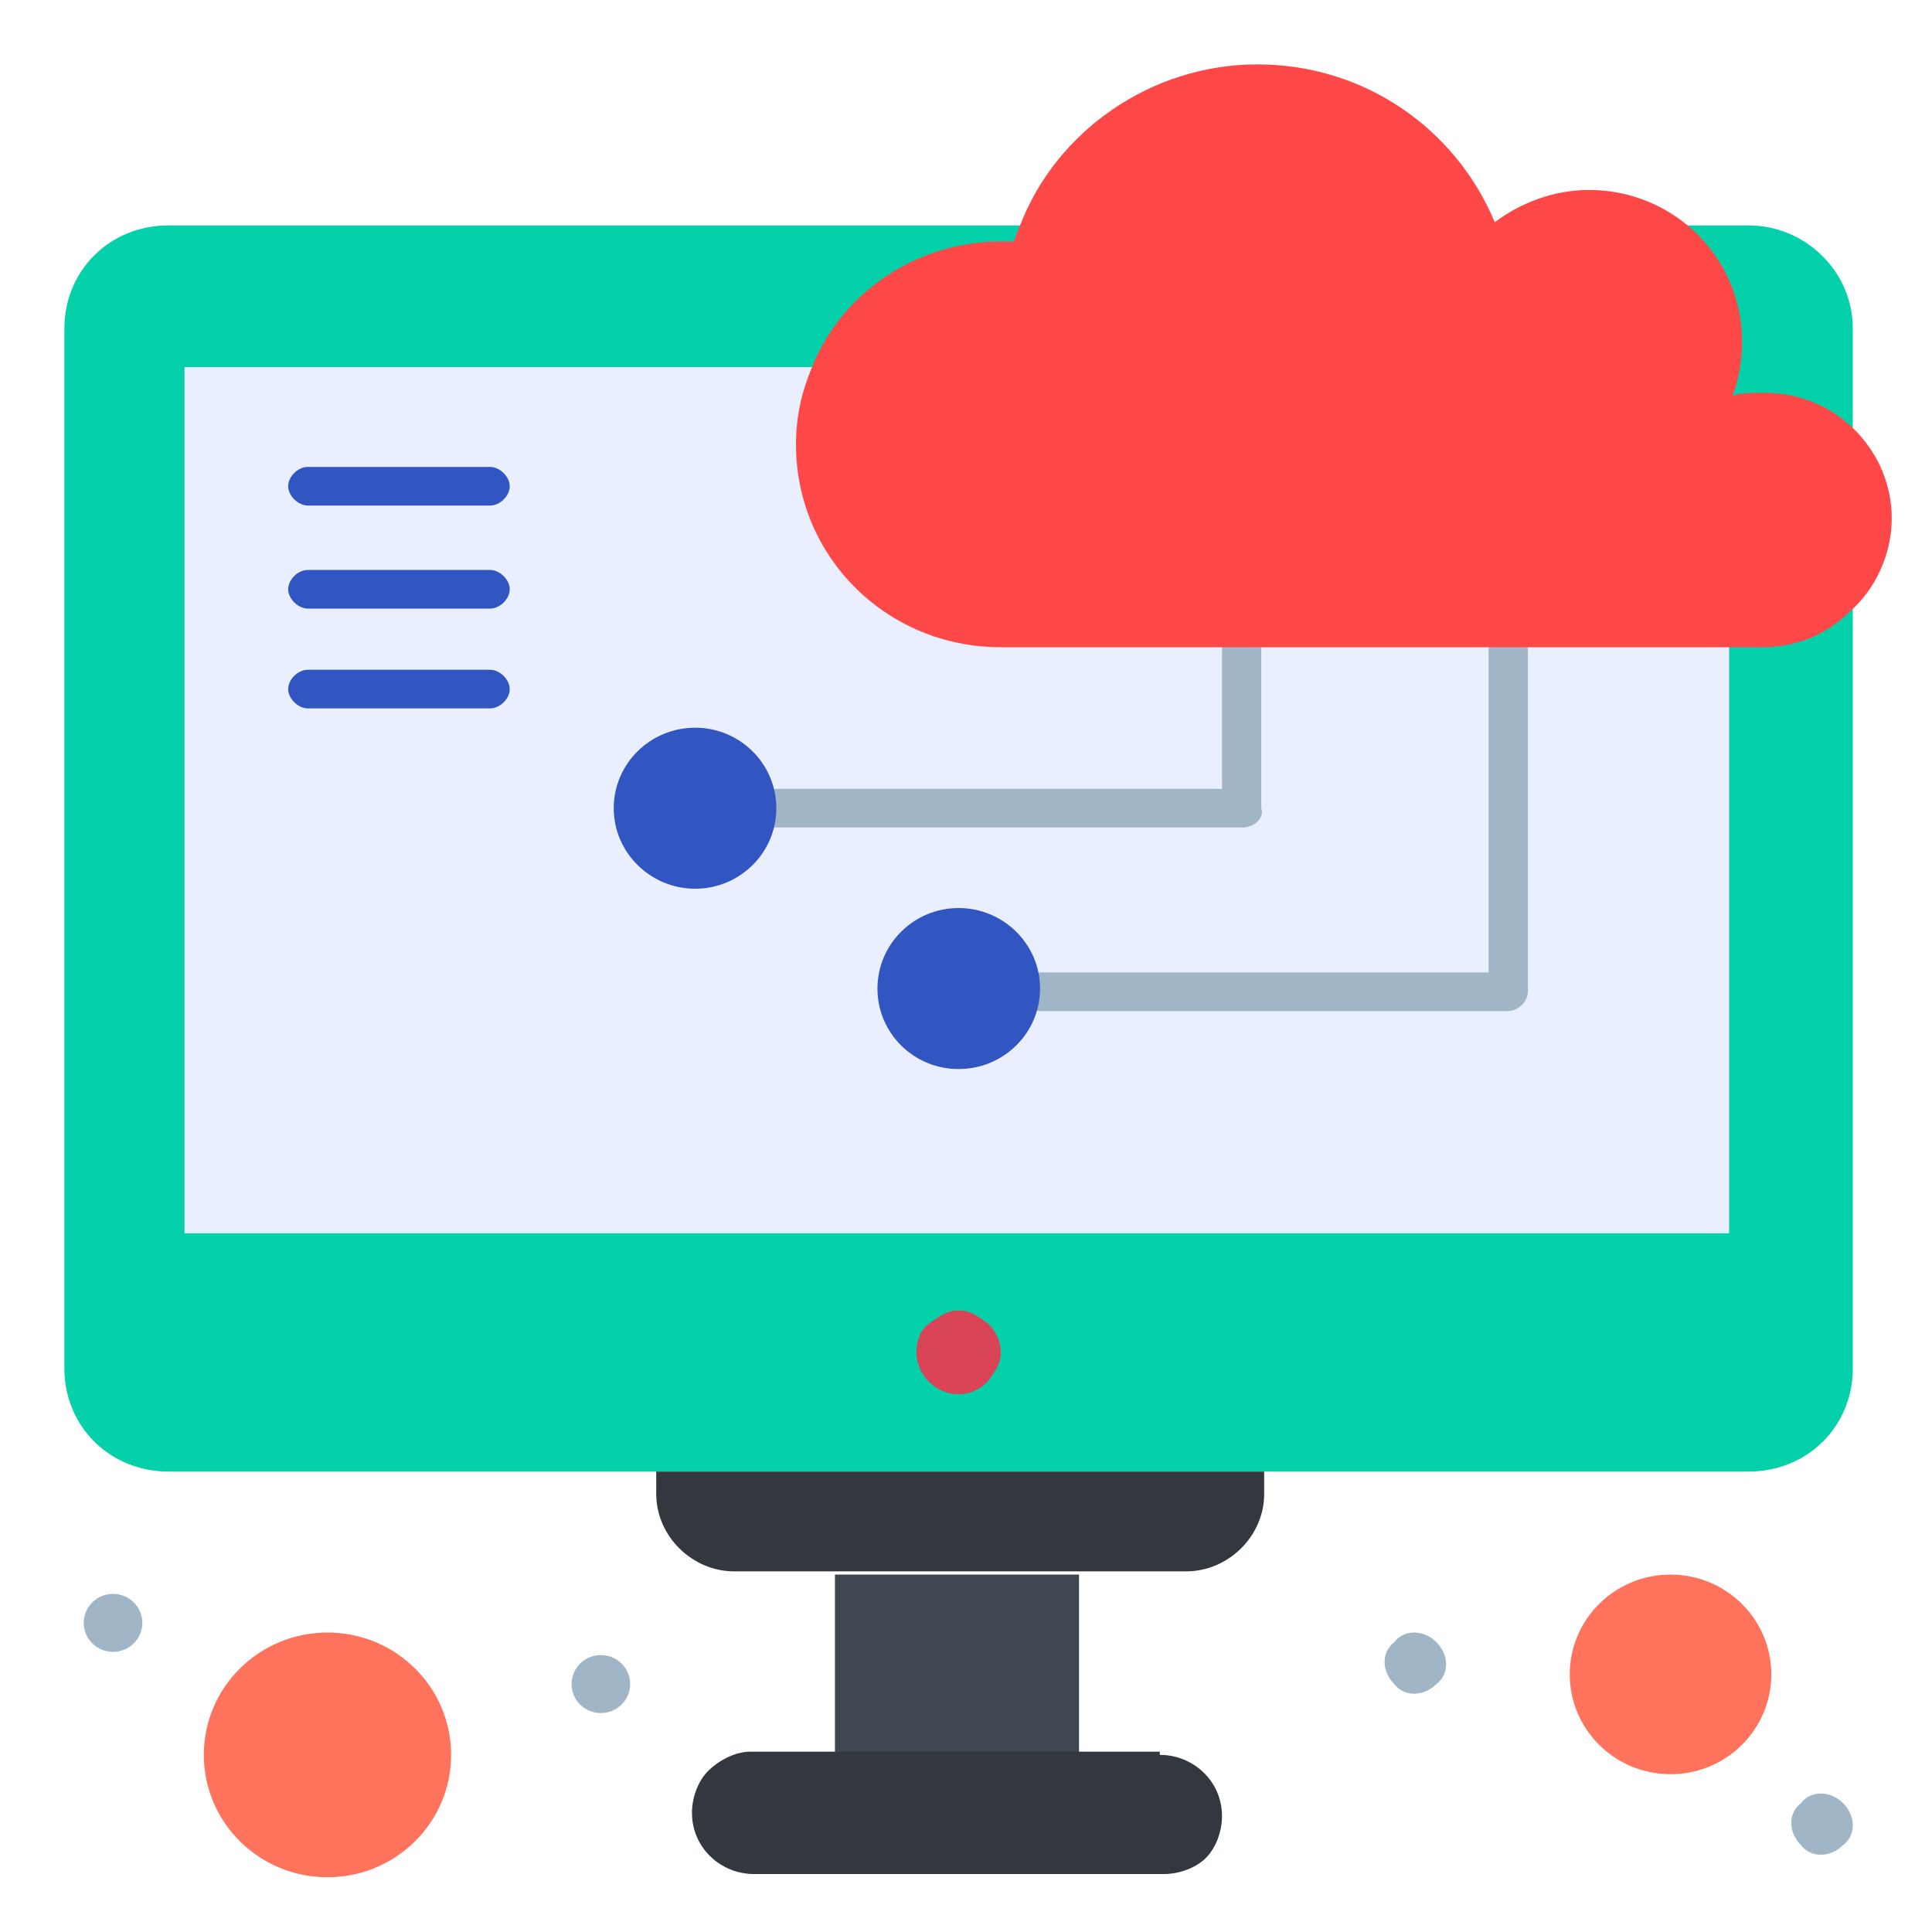 <svg width="60" height="60" viewBox="0 0 60 60" fill="none" xmlns="http://www.w3.org/2000/svg">
<path d="M54.31 7H5.23C3.41 7 2 8.4 2 10.2V42.5C2 44.3 3.41 45.7 5.23 45.7H54.31C56.13 45.7 57.54 44.3 57.54 42.5V10.2C57.54 8.4 56.03 7 54.31 7Z" fill="#04D1AA"/>
<path d="M5.73 11.4V38.3H53.7V11.4H5.73Z" fill="#E9EFFF"/>
<path d="M51.88 48.9C53.61 48.9 55.01 50.29 55.01 52C55.01 53.71 53.61 55.1 51.88 55.1C50.15 55.1 48.75 53.71 48.75 52C48.75 50.29 50.15 48.9 51.88 48.9Z" fill="#FF735D"/>
<path d="M10.17 50.7C12.29 50.7 14.01 52.4 14.01 54.5C14.01 56.6 12.29 58.3 10.17 58.3C8.05 58.3 6.33 56.6 6.33 54.5C6.33 52.4 8.05 50.7 10.17 50.7Z" fill="#FF735D"/>
<path d="M33.51 48.9H25.93V54.5H33.51V48.9Z" fill="#3F4751"/>
<path d="M36.03 54.5C37.04 54.5 37.95 55.3 37.95 56.4C37.95 56.9 37.75 57.4 37.45 57.7C37.15 58 36.64 58.2 36.14 58.2H23.41C22.4 58.2 21.49 57.4 21.49 56.3C21.49 55.8 21.69 55.3 21.99 55C22.29 54.7 22.8 54.4 23.3 54.4H36.02V54.5H36.03Z" fill="#33383F"/>
<path d="M39.26 45.7V46.4C39.26 47.7 38.15 48.8 36.84 48.8H22.8C21.49 48.8 20.38 47.7 20.38 46.4V45.7H39.27H39.26Z" fill="#33383F"/>
<path d="M57.24 56C57.64 56.4 57.64 57 57.24 57.3C56.84 57.7 56.23 57.7 55.93 57.3C55.53 56.9 55.53 56.3 55.93 56C56.23 55.6 56.84 55.6 57.24 56Z" fill="#A0B5C5"/>
<path d="M44.61 51C45.01 51.4 45.01 52 44.61 52.3C44.21 52.7 43.6 52.7 43.3 52.3C42.9 51.9 42.9 51.3 43.3 51C43.6 50.6 44.21 50.6 44.61 51Z" fill="#A0B5C5"/>
<path d="M30.68 41.1C30.88 41.3 31.08 41.6 31.08 42C31.08 42.4 30.88 42.6 30.68 42.9C30.48 43.1 30.18 43.3 29.77 43.3C29.06 43.3 28.46 42.7 28.46 42C28.46 41.7 28.56 41.3 28.86 41.1C29.16 40.9 29.36 40.7 29.77 40.7C30.18 40.7 30.38 40.9 30.68 41.1Z" fill="#D94556"/>
<path d="M18.66 51.4C19.16 51.4 19.57 51.8 19.57 52.3C19.57 52.8 19.16 53.2 18.66 53.2C18.16 53.2 17.75 52.8 17.75 52.3C17.75 51.8 18.16 51.4 18.66 51.4Z" fill="#A0B5C5"/>
<path d="M3.51 49.5C4.01 49.5 4.42 49.9 4.42 50.4C4.42 50.9 4.01 51.3 3.51 51.3C3.01 51.3 2.6 50.9 2.6 50.4C2.6 49.9 3.01 49.5 3.51 49.5Z" fill="#A0B5C5"/>
<path d="M38.55 25.7H24.11C23.81 25.7 23.5 25.4 23.5 25.1C23.5 24.8 23.8 24.5 24.11 24.5H37.95V20.1C37.95 19.8 38.25 19.5 38.56 19.5C38.87 19.5 39.17 19.8 39.17 20.1V25.1C39.27 25.4 38.97 25.7 38.56 25.7H38.55Z" fill="#A0B5C5"/>
<path d="M46.83 31.4H32.29C31.99 31.4 31.68 31.1 31.68 30.8C31.68 30.5 31.98 30.2 32.29 30.2H46.23V20.2C46.23 19.9 46.53 19.6 46.84 19.6C47.15 19.6 47.45 19.9 47.45 20.2V30.8C47.45 31.1 47.15 31.4 46.84 31.4H46.83Z" fill="#A0B5C5"/>
<path d="M15.22 15.7H9.56C9.26 15.7 8.95 15.4 8.95 15.1C8.95 14.8 9.25 14.5 9.56 14.5H15.22C15.52 14.5 15.83 14.8 15.83 15.1C15.83 15.4 15.53 15.7 15.22 15.7Z" fill="#3256C1"/>
<path d="M15.22 18.9H9.56C9.26 18.9 8.95 18.6 8.95 18.3C8.95 18 9.25 17.7 9.56 17.7H15.22C15.52 17.7 15.83 18 15.83 18.3C15.83 18.6 15.53 18.9 15.22 18.9Z" fill="#3256C1"/>
<path d="M15.22 22H9.56C9.26 22 8.95 21.7 8.95 21.4C8.95 21.1 9.25 20.8 9.56 20.8H15.22C15.52 20.8 15.83 21.1 15.83 21.4C15.83 21.7 15.53 22 15.22 22Z" fill="#3256C1"/>
<path d="M29.77 28.2C31.16 28.2 32.3 29.32 32.3 30.7C32.3 32.08 31.17 33.2 29.77 33.2C28.37 33.2 27.25 32.08 27.25 30.7C27.25 29.32 28.38 28.2 29.77 28.2Z" fill="#3256C1"/>
<path d="M21.59 22.6C22.98 22.6 24.11 23.72 24.11 25.1C24.11 26.48 22.98 27.6 21.59 27.6C20.2 27.6 19.06 26.48 19.06 25.1C19.06 23.72 20.19 22.6 21.59 22.6Z" fill="#3256C1"/>
<path d="M54.81 12.2C57.03 12.2 58.75 14 58.75 16.1C58.75 17.2 58.25 18.3 57.44 19C56.73 19.7 55.82 20.1 54.71 20.1H31.08C27.54 20.1 24.72 17.3 24.72 13.8C24.72 12.9 24.92 12.1 25.22 11.4C26.13 9.1 28.45 7.5 31.08 7.5H31.48C31.58 7.3 31.58 7.2 31.68 7C32.79 4.1 35.72 2 39.05 2C42.38 2 45.21 4 46.42 6.9C47.23 6.3 48.24 5.9 49.35 5.9C51.98 5.9 54.1 8 54.1 10.6C54.1 11.2 54 11.8 53.8 12.3C54 12.2 54.41 12.2 54.81 12.2Z" fill="#FE4847"/>
</svg>

